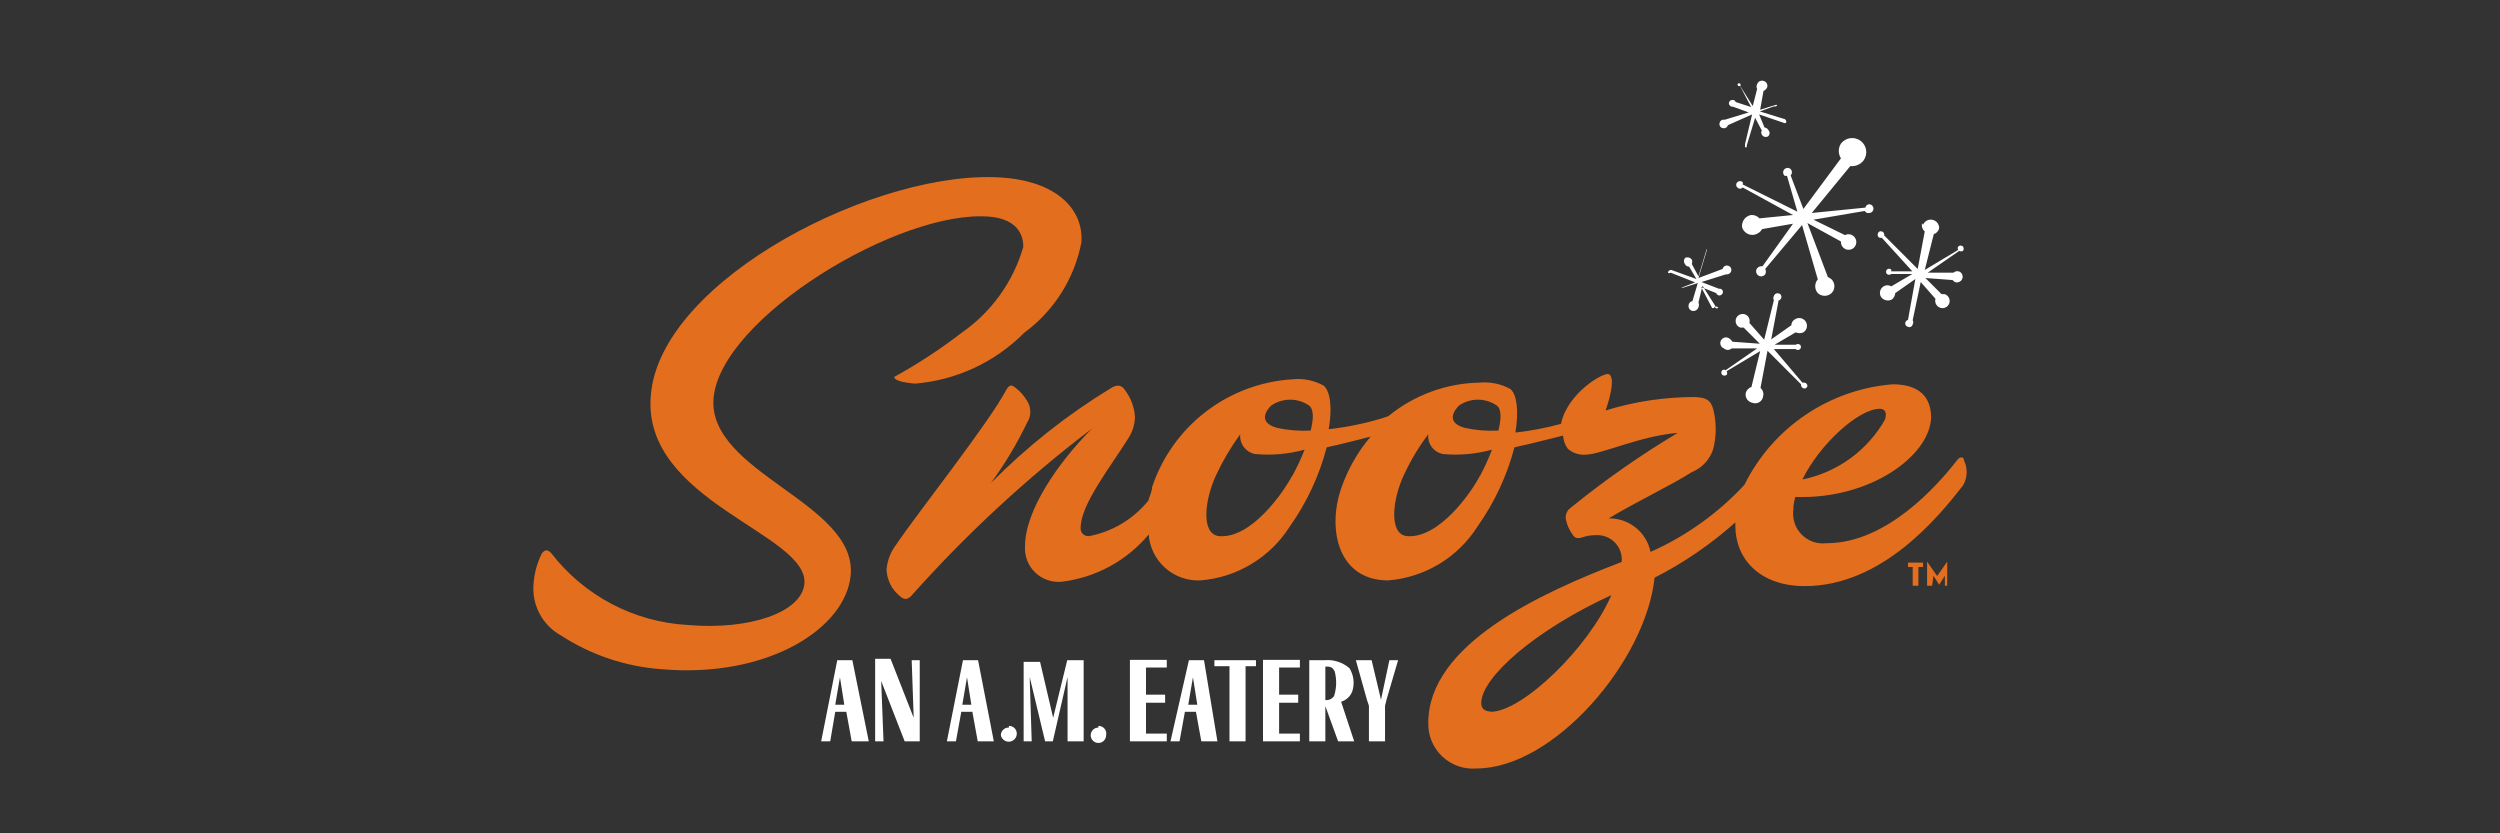 <?xml version="1.0" encoding="UTF-8"?>
<svg xmlns="http://www.w3.org/2000/svg" width="150" height="50" viewBox="0 0 150 50" fill="none">
  <rect x="0" y="0" width="150" height="50" fill="#333333" stroke="none"/>
  <path d="M42.814 23.883C43.236 19.075 53.997 12.538 59.388 13.001C60.735 13.122 61.399 13.806 61.399 14.811C60.793 16.912 59.478 18.738 57.678 19.98C56.406 20.96 55.062 21.841 53.655 22.615C53.655 22.837 54.219 22.957 54.882 23.018C57.37 22.819 59.704 21.734 61.459 19.96C63.235 18.655 64.455 16.732 64.879 14.57C65.04 12.679 63.551 10.949 60.293 10.668C52.871 10.024 39.656 16.702 39.053 23.681C38.449 30.078 48.526 32.008 48.265 35.026C48.104 36.735 44.986 37.821 41.265 37.499C39.672 37.411 38.116 36.981 36.704 36.239C35.291 35.496 34.055 34.458 33.079 33.195C32.878 32.974 32.717 32.954 32.516 33.195C32.229 33.766 32.058 34.388 32.013 35.026C31.956 35.651 32.084 36.28 32.381 36.834C32.678 37.388 33.13 37.843 33.682 38.143C35.492 39.312 37.568 40.005 39.717 40.154C46.113 40.698 50.759 37.681 51.041 34.503C51.423 30.158 42.432 28.368 42.814 23.883ZM117.838 27.624C117.838 27.382 117.577 27.382 117.416 27.624C116.249 29.132 113.192 32.592 109.612 32.592C109.339 32.628 109.062 32.601 108.801 32.513C108.54 32.425 108.304 32.278 108.109 32.083C107.914 31.889 107.767 31.652 107.679 31.391C107.591 31.131 107.564 30.853 107.6 30.58C107.601 30.321 107.642 30.063 107.721 29.816C112.166 29.977 115.767 27.382 115.867 25.069C115.867 23.842 115.183 23.058 113.554 23.058C111.677 23.21 109.872 23.846 108.314 24.904C106.756 25.961 105.498 27.404 104.664 29.092C103.077 30.799 101.162 32.168 99.032 33.115C98.914 32.538 98.599 32.021 98.139 31.654C97.68 31.286 97.106 31.091 96.518 31.103C98.308 30.037 100.319 29.092 101.506 28.328C101.81 28.206 102.083 28.018 102.306 27.778C102.528 27.538 102.695 27.252 102.793 26.94C102.993 26.154 102.993 25.332 102.793 24.546C102.632 23.983 102.371 23.862 101.707 23.822C99.887 23.819 98.076 24.09 96.337 24.627C96.739 23.46 96.84 22.615 96.538 22.454C96.236 22.294 94.024 23.601 93.662 25.431C92.765 25.676 91.85 25.851 90.926 25.954C91.127 24.687 91.027 23.681 90.624 23.34C90.059 23.031 89.415 22.898 88.774 22.957C86.776 22.994 84.849 23.702 83.303 24.969L82.881 25.11C81.849 25.418 80.793 25.633 79.723 25.753C79.944 24.486 79.823 23.48 79.421 23.138C78.857 22.826 78.212 22.693 77.571 22.756C75.677 22.868 73.859 23.545 72.354 24.699C70.848 25.854 69.722 27.433 69.123 29.233C69.123 29.514 68.962 29.776 68.902 30.037C68.004 31.146 66.743 31.902 65.341 32.169C65.274 32.176 65.206 32.167 65.142 32.144C65.078 32.121 65.02 32.084 64.972 32.036C64.924 31.988 64.887 31.93 64.864 31.866C64.841 31.802 64.832 31.734 64.839 31.666C64.839 30.279 66.588 28.066 67.675 26.336C67.938 25.95 68.085 25.496 68.097 25.029C68.064 24.438 67.853 23.87 67.494 23.4C67.293 23.098 67.031 23.058 66.669 23.279C64.038 24.881 61.613 26.799 59.448 28.991C60.282 27.854 61.009 26.642 61.62 25.371C61.75 25.174 61.819 24.943 61.819 24.707C61.819 24.471 61.75 24.241 61.62 24.043C61.434 23.73 61.188 23.457 60.896 23.239C60.695 23.078 60.575 23.078 60.394 23.36C59.348 25.371 54.983 30.862 53.776 32.672C53.438 33.107 53.236 33.632 53.193 34.181C53.206 34.488 53.284 34.788 53.423 35.062C53.562 35.336 53.758 35.578 53.997 35.77C54.279 36.031 54.46 35.951 54.661 35.77C57.948 32.074 61.585 28.706 65.522 25.713C63.511 27.724 61.5 30.621 61.5 32.773C61.481 33.063 61.526 33.353 61.63 33.625C61.734 33.896 61.896 34.141 62.105 34.344C62.313 34.547 62.563 34.702 62.837 34.798C63.111 34.895 63.403 34.932 63.692 34.905C65.734 34.662 67.605 33.648 68.922 32.069C68.978 32.841 69.334 33.56 69.912 34.075C70.49 34.589 71.246 34.858 72.019 34.824C73.105 34.739 74.155 34.403 75.087 33.84C76.02 33.278 76.808 32.506 77.39 31.586C78.407 30.15 79.157 28.542 79.602 26.839C80.527 26.638 81.453 26.397 82.237 26.196C81.458 27.116 80.858 28.173 80.467 29.313C79.622 31.787 80.306 34.824 83.283 34.824C84.368 34.739 85.419 34.403 86.351 33.84C87.283 33.278 88.072 32.506 88.653 31.586C89.671 30.15 90.421 28.542 90.866 26.839C91.892 26.618 92.877 26.357 93.782 26.135C93.802 26.418 93.899 26.689 94.064 26.92C94.351 27.174 94.727 27.304 95.11 27.282C96.055 27.282 98.388 26.155 100.661 25.974C98.411 27.32 96.26 28.826 94.225 30.48C94.103 30.57 94.014 30.697 93.971 30.842C93.927 30.987 93.932 31.142 93.983 31.284C94.048 31.552 94.164 31.805 94.325 32.029C94.486 32.29 94.607 32.33 94.909 32.25C95.18 32.154 95.466 32.106 95.753 32.109C95.965 32.096 96.177 32.13 96.375 32.207C96.573 32.284 96.752 32.404 96.899 32.556C97.046 32.709 97.158 32.892 97.228 33.093C97.298 33.294 97.323 33.507 97.302 33.718C92.354 35.609 85.677 38.686 85.697 43.393C85.69 43.767 85.761 44.138 85.907 44.483C86.052 44.828 86.269 45.138 86.542 45.394C86.815 45.65 87.138 45.846 87.492 45.969C87.845 46.092 88.22 46.139 88.593 46.108C93.219 46.108 98.75 39.672 99.273 34.663C101.024 33.769 102.653 32.653 104.121 31.345V31.546C104.121 33.557 105.609 35.166 108.284 35.166C112.951 35.166 116.33 30.983 117.778 29.132C117.912 28.905 117.988 28.649 117.999 28.386C118.009 28.122 117.954 27.86 117.838 27.624ZM112.79 24.526C113.172 24.526 113.212 24.868 113.091 25.19C112.569 26.104 111.857 26.897 111.004 27.514C110.151 28.132 109.175 28.56 108.143 28.77C109.189 26.638 111.523 24.526 112.79 24.526ZM77.53 28.549C76.947 29.635 75.056 32.31 73.166 32.169C72.019 32.069 72.281 29.937 72.985 28.468C73.383 27.62 73.861 26.812 74.413 26.055C74.388 26.327 74.464 26.599 74.627 26.818C74.791 27.037 75.03 27.188 75.298 27.241C76.298 27.335 77.306 27.246 78.275 26.98C78.062 27.526 77.813 28.056 77.53 28.569V28.549ZM78.637 25.834C77.962 25.872 77.285 25.817 76.625 25.673C75.378 25.331 76.062 24.526 76.283 24.325C76.616 24.1 77.008 23.98 77.41 23.98C77.811 23.98 78.204 24.1 78.536 24.325C78.838 24.546 78.818 25.13 78.637 25.854V25.834ZM88.794 28.549C88.231 29.635 86.32 32.31 84.429 32.169C83.303 32.069 83.544 29.937 84.248 28.468C84.645 27.615 85.13 26.806 85.697 26.055C85.667 26.328 85.741 26.602 85.906 26.822C86.07 27.043 86.311 27.192 86.582 27.241C87.568 27.332 88.563 27.243 89.518 26.98C89.312 27.525 89.07 28.056 88.794 28.569V28.549ZM89.9 25.834C89.226 25.872 88.549 25.817 87.889 25.673C86.642 25.331 87.346 24.526 87.547 24.325C87.88 24.1 88.272 23.98 88.673 23.98C89.075 23.98 89.467 24.1 89.8 24.325C90.102 24.546 90.081 25.13 89.9 25.854V25.834ZM89.438 42.689C89.056 42.689 88.874 42.488 88.874 42.186C88.874 40.637 92.153 37.781 96.679 35.709C95.311 38.887 91.328 42.709 89.438 42.709V42.689ZM114.479 34.02V33.758H115.384V34.02H115.103V35.146H114.761V34.02H114.479ZM115.927 35.146H115.626V33.698L116.229 34.563L116.833 33.698V35.146H116.692V34.543L116.35 35.086L116.008 34.543L115.927 35.146Z" fill="#E36F1E"></path>
  <path d="M63.189 43.07L62.404 39.711H61.419V44.478H61.902L61.781 40.617L62.706 44.478H63.169L64.054 40.617V44.478H65.019V39.611H64.034L63.189 43.07ZM60.534 43.654C60.471 43.651 60.409 43.661 60.351 43.683C60.292 43.705 60.239 43.739 60.194 43.782C60.149 43.825 60.113 43.877 60.088 43.934C60.064 43.992 60.051 44.054 60.051 44.116C60.074 44.225 60.133 44.323 60.219 44.393C60.305 44.463 60.413 44.501 60.524 44.501C60.635 44.501 60.742 44.463 60.829 44.393C60.915 44.323 60.974 44.225 60.997 44.116C61.012 44.048 61.011 43.977 60.995 43.908C60.979 43.84 60.947 43.776 60.903 43.722C60.858 43.668 60.802 43.624 60.738 43.595C60.674 43.566 60.604 43.551 60.534 43.553V43.654ZM65.904 43.654C65.782 43.654 65.664 43.702 65.577 43.789C65.49 43.876 65.442 43.994 65.442 44.116C65.442 44.239 65.49 44.357 65.577 44.443C65.664 44.53 65.782 44.579 65.904 44.579C66.027 44.579 66.145 44.53 66.231 44.443C66.318 44.357 66.367 44.239 66.367 44.116C66.382 44.048 66.382 43.977 66.365 43.908C66.349 43.84 66.317 43.776 66.273 43.722C66.228 43.668 66.172 43.624 66.108 43.595C66.044 43.566 65.975 43.551 65.904 43.553V43.654ZM54.822 43.07L53.434 39.53H52.509V44.478H53.011L52.871 40.858L54.279 44.478H55.184V39.611H54.701L54.822 43.07ZM51.141 39.611H50.236L49.27 44.478H49.813L50.115 42.708H50.779L51.101 44.478H52.126L51.141 39.611ZM50.115 42.286L50.397 40.637L50.658 42.286H50.115ZM58.684 39.611H57.778L56.813 44.478H57.356L57.678 42.708H58.342L58.663 44.478H59.629L58.684 39.611ZM57.738 42.286L58.02 40.637L58.281 42.286H57.738ZM67.795 44.478H70.007V44.016H68.76V42.165H69.907V41.682H68.76V40.053H70.007V39.591H67.795V44.478ZM81.13 41.502C81.209 41.269 81.235 41.023 81.207 40.78C81.179 40.536 81.098 40.302 80.969 40.093C80.766 39.918 80.53 39.784 80.274 39.702C80.019 39.619 79.749 39.588 79.481 39.611H78.556V44.478H79.521V42.366L80.286 44.478H81.251L80.467 42.105C80.615 42.06 80.752 41.982 80.867 41.878C80.981 41.774 81.071 41.645 81.13 41.502ZM80.044 41.763C79.987 41.846 79.908 41.913 79.816 41.956C79.724 41.998 79.622 42.015 79.521 42.004V39.993C79.783 39.993 79.944 39.993 80.085 40.295C80.21 40.778 80.197 41.287 80.044 41.763ZM72.864 39.973H73.769V44.478H74.734V39.973H75.358V39.611H72.864V39.973ZM83.363 39.611L82.86 41.984L82.297 39.611H81.352L82.015 41.984L82.136 42.346V44.478H83.102V42.346L83.202 41.944L83.886 39.611H83.363ZM75.78 44.478H77.993V44.016H76.746V42.165H77.892V41.682H76.746V40.053H77.993V39.591H75.78V44.478ZM72.24 39.611H71.335L70.229 44.478H70.772L71.094 42.708H71.757L72.079 44.478H73.045L72.24 39.611ZM71.295 42.286L71.576 40.637L71.838 42.286H71.295ZM115.324 13.403C115.303 13.49 115.307 13.582 115.335 13.667C115.364 13.752 115.416 13.828 115.485 13.885L115.062 16.138L113.051 14.127C113.063 14.076 113.055 14.023 113.029 13.978C113.003 13.932 112.96 13.899 112.91 13.885C112.885 13.876 112.858 13.873 112.832 13.875C112.805 13.877 112.779 13.885 112.756 13.899C112.733 13.912 112.713 13.931 112.698 13.953C112.683 13.975 112.673 14 112.669 14.026C112.659 14.05 112.655 14.075 112.656 14.101C112.657 14.126 112.664 14.151 112.675 14.174C112.686 14.197 112.703 14.217 112.722 14.233C112.742 14.249 112.765 14.261 112.789 14.268H112.91L114.74 16.279H113.473C113.482 16.246 113.482 16.211 113.473 16.178C113.456 16.161 113.436 16.147 113.414 16.137C113.391 16.127 113.367 16.122 113.343 16.122C113.318 16.122 113.294 16.127 113.271 16.137C113.249 16.147 113.229 16.161 113.212 16.178C113.181 16.215 113.163 16.261 113.163 16.309C113.163 16.357 113.181 16.403 113.212 16.44C113.248 16.471 113.295 16.488 113.343 16.488C113.39 16.488 113.437 16.471 113.473 16.44H114.74L113.473 17.184C113.405 17.139 113.324 17.115 113.242 17.115C113.16 17.115 113.079 17.139 113.011 17.184C112.959 17.217 112.914 17.259 112.879 17.31C112.844 17.36 112.819 17.416 112.806 17.476C112.793 17.536 112.791 17.598 112.802 17.658C112.813 17.719 112.836 17.776 112.87 17.828C112.942 17.925 113.047 17.992 113.165 18.018C113.284 18.044 113.407 18.026 113.513 17.968C113.572 17.923 113.621 17.865 113.655 17.799C113.69 17.733 113.71 17.661 113.715 17.586L114.921 16.741L114.479 19.195C114.44 19.205 114.405 19.225 114.376 19.253C114.348 19.282 114.328 19.317 114.318 19.356C114.312 19.385 114.312 19.415 114.318 19.444C114.324 19.473 114.336 19.501 114.353 19.525C114.37 19.55 114.392 19.57 114.417 19.586C114.442 19.602 114.47 19.613 114.499 19.618C114.527 19.627 114.556 19.63 114.585 19.626C114.614 19.623 114.642 19.613 114.667 19.598C114.692 19.583 114.713 19.562 114.729 19.538C114.746 19.513 114.756 19.486 114.761 19.457C114.784 19.421 114.796 19.379 114.796 19.336C114.796 19.293 114.784 19.251 114.761 19.215L115.243 16.922L116.128 17.928C116.097 18.04 116.111 18.16 116.168 18.262C116.224 18.363 116.318 18.439 116.43 18.471C116.539 18.503 116.657 18.491 116.757 18.436C116.857 18.381 116.931 18.289 116.963 18.18C116.995 18.07 116.982 17.953 116.928 17.853C116.873 17.753 116.781 17.679 116.671 17.647H116.49L115.525 16.681L117.154 16.802C117.194 16.85 117.241 16.891 117.295 16.922C117.368 16.951 117.449 16.953 117.524 16.928C117.598 16.904 117.662 16.854 117.705 16.788C117.747 16.722 117.766 16.643 117.757 16.565C117.748 16.487 117.713 16.414 117.657 16.359C117.597 16.303 117.518 16.271 117.436 16.271C117.353 16.271 117.274 16.303 117.214 16.359H115.666L117.556 15.052C117.59 15.071 117.628 15.082 117.667 15.082C117.706 15.082 117.744 15.071 117.778 15.052C117.805 15.014 117.82 14.968 117.82 14.921C117.82 14.874 117.805 14.828 117.778 14.79C117.74 14.754 117.689 14.733 117.637 14.733C117.584 14.733 117.534 14.754 117.496 14.79C117.473 14.819 117.461 14.854 117.461 14.891C117.461 14.928 117.473 14.963 117.496 14.992L115.485 16.198L116.028 14.046C116.11 14.021 116.183 13.975 116.24 13.911C116.297 13.847 116.335 13.768 116.35 13.684C116.35 13.568 116.311 13.455 116.238 13.364C116.165 13.274 116.063 13.211 115.949 13.188C115.835 13.164 115.717 13.181 115.614 13.234C115.511 13.288 115.43 13.376 115.384 13.483L115.324 13.403ZM105.247 14.086C105.347 14.068 105.442 14.028 105.526 13.969C105.609 13.91 105.679 13.833 105.729 13.745L107.58 13.423L105.75 15.977C105.69 15.967 105.629 15.973 105.572 15.994C105.516 16.015 105.466 16.051 105.428 16.098C105.38 16.162 105.359 16.242 105.37 16.322C105.382 16.401 105.424 16.472 105.488 16.52C105.552 16.568 105.633 16.589 105.712 16.578C105.791 16.566 105.862 16.524 105.911 16.46C105.939 16.411 105.954 16.355 105.954 16.299C105.954 16.242 105.939 16.187 105.911 16.138L108.123 13.503L109.068 16.762C108.968 16.875 108.913 17.022 108.913 17.174C108.913 17.326 108.968 17.472 109.068 17.586C109.18 17.691 109.328 17.749 109.481 17.749C109.634 17.749 109.781 17.691 109.893 17.586C110.002 17.477 110.064 17.329 110.064 17.174C110.064 17.019 110.002 16.871 109.893 16.762C109.827 16.703 109.753 16.656 109.672 16.621L108.445 13.383L110.456 14.489C110.45 14.562 110.462 14.636 110.491 14.705C110.519 14.773 110.564 14.833 110.62 14.88C110.677 14.928 110.744 14.961 110.816 14.977C110.888 14.994 110.963 14.992 111.035 14.973C111.106 14.955 111.172 14.919 111.227 14.87C111.282 14.82 111.324 14.758 111.35 14.689C111.376 14.62 111.385 14.546 111.377 14.472C111.368 14.399 111.342 14.329 111.301 14.268C111.239 14.17 111.142 14.1 111.031 14.07C110.919 14.04 110.8 14.053 110.698 14.107L108.807 13.181L111.884 12.658C111.909 12.704 111.948 12.74 111.995 12.762C112.042 12.784 112.095 12.79 112.146 12.779C112.215 12.779 112.282 12.752 112.331 12.703C112.38 12.653 112.407 12.587 112.407 12.518C112.407 12.448 112.38 12.382 112.331 12.333C112.282 12.284 112.215 12.256 112.146 12.256C112.092 12.26 112.04 12.282 112 12.318C111.96 12.355 111.933 12.404 111.925 12.457L108.706 12.779L111.019 9.963C111.167 9.979 111.316 9.959 111.453 9.902C111.59 9.846 111.71 9.756 111.804 9.641C111.871 9.553 111.92 9.452 111.949 9.344C111.977 9.237 111.984 9.125 111.969 9.015C111.954 8.904 111.918 8.798 111.862 8.702C111.806 8.606 111.731 8.522 111.643 8.455C111.554 8.387 111.454 8.338 111.346 8.31C111.238 8.281 111.126 8.274 111.016 8.289C110.906 8.304 110.8 8.341 110.704 8.397C110.608 8.453 110.524 8.527 110.456 8.616C110.372 8.748 110.327 8.901 110.327 9.058C110.327 9.215 110.372 9.368 110.456 9.501L108.203 12.538L107.439 10.526C107.487 10.474 107.514 10.406 107.514 10.335C107.514 10.264 107.487 10.196 107.439 10.144C107.386 10.096 107.316 10.071 107.244 10.075C107.172 10.079 107.105 10.111 107.057 10.164C107.009 10.218 106.984 10.288 106.988 10.36C106.992 10.431 107.024 10.498 107.077 10.546C107.123 10.562 107.172 10.562 107.218 10.546L107.841 12.699L104.563 11.069C104.58 11.024 104.58 10.974 104.563 10.929C104.519 10.889 104.461 10.867 104.402 10.867C104.343 10.867 104.285 10.889 104.241 10.929C104.219 10.949 104.202 10.974 104.19 11.002C104.178 11.03 104.172 11.059 104.172 11.089C104.172 11.12 104.178 11.149 104.19 11.177C104.202 11.205 104.219 11.23 104.241 11.25C104.262 11.272 104.287 11.29 104.314 11.302C104.342 11.314 104.372 11.32 104.402 11.32C104.432 11.32 104.462 11.314 104.49 11.302C104.517 11.29 104.542 11.272 104.563 11.25L107.58 12.9L105.569 13.101C105.505 13.032 105.427 12.978 105.34 12.943C105.253 12.908 105.159 12.893 105.066 12.9C104.9 12.929 104.752 13.021 104.652 13.155C104.551 13.289 104.505 13.457 104.523 13.624C104.565 13.777 104.663 13.908 104.796 13.994C104.93 14.079 105.09 14.112 105.247 14.086ZM105.79 23.761C105.811 23.674 105.807 23.582 105.778 23.497C105.75 23.412 105.698 23.336 105.629 23.278L106.051 21.046L108.063 23.057C108.055 23.108 108.064 23.159 108.09 23.203C108.116 23.247 108.156 23.281 108.203 23.299C108.229 23.308 108.255 23.311 108.282 23.309C108.309 23.307 108.334 23.299 108.357 23.285C108.38 23.272 108.4 23.253 108.415 23.231C108.43 23.209 108.441 23.184 108.445 23.158C108.445 23.108 108.427 23.059 108.393 23.022C108.36 22.985 108.314 22.962 108.264 22.957H108.143L106.433 20.945H107.741C107.758 20.963 107.778 20.977 107.801 20.986C107.823 20.996 107.847 21.001 107.872 21.001C107.896 21.001 107.92 20.996 107.943 20.986C107.965 20.977 107.985 20.963 108.002 20.945C108.02 20.928 108.034 20.908 108.044 20.886C108.053 20.863 108.058 20.839 108.058 20.814C108.058 20.79 108.053 20.766 108.044 20.743C108.034 20.721 108.02 20.701 108.002 20.684C107.964 20.656 107.919 20.641 107.872 20.641C107.825 20.641 107.779 20.656 107.741 20.684H106.474L107.741 19.94C107.813 19.974 107.892 19.991 107.972 19.991C108.052 19.991 108.131 19.974 108.203 19.94C108.307 19.873 108.381 19.768 108.407 19.647C108.434 19.526 108.411 19.4 108.344 19.296C108.278 19.192 108.172 19.119 108.052 19.092C107.931 19.066 107.805 19.088 107.701 19.155C107.635 19.191 107.58 19.243 107.541 19.306C107.502 19.37 107.481 19.443 107.479 19.517L106.273 20.362L106.715 18.029C106.754 18.019 106.789 17.999 106.818 17.971C106.846 17.942 106.866 17.907 106.876 17.868C106.885 17.84 106.888 17.811 106.885 17.782C106.881 17.753 106.871 17.725 106.856 17.7C106.841 17.675 106.82 17.654 106.796 17.637C106.772 17.621 106.744 17.611 106.715 17.606C106.686 17.597 106.655 17.594 106.625 17.598C106.595 17.601 106.566 17.61 106.539 17.625C106.513 17.64 106.49 17.661 106.472 17.685C106.453 17.71 106.44 17.738 106.433 17.767C106.41 17.803 106.398 17.845 106.398 17.888C106.398 17.931 106.41 17.973 106.433 18.009L105.85 20.382L104.965 19.376C104.988 19.297 104.987 19.213 104.963 19.134C104.939 19.055 104.891 18.985 104.828 18.932C104.764 18.88 104.686 18.847 104.604 18.838C104.521 18.83 104.438 18.846 104.365 18.884C104.292 18.922 104.231 18.98 104.191 19.053C104.15 19.125 104.132 19.207 104.138 19.29C104.144 19.372 104.174 19.451 104.225 19.516C104.275 19.582 104.344 19.631 104.422 19.658H104.623L105.589 20.623L103.939 20.503C103.91 20.436 103.861 20.38 103.799 20.342C103.762 20.306 103.719 20.279 103.671 20.263C103.623 20.246 103.571 20.24 103.521 20.246C103.47 20.252 103.422 20.268 103.379 20.295C103.335 20.322 103.299 20.358 103.271 20.401C103.244 20.444 103.226 20.492 103.22 20.542C103.213 20.593 103.218 20.644 103.234 20.692C103.25 20.741 103.276 20.785 103.311 20.822C103.346 20.858 103.389 20.887 103.437 20.905C103.5 20.963 103.582 20.995 103.668 20.995C103.753 20.995 103.836 20.963 103.899 20.905H105.428L103.537 22.212C103.507 22.192 103.472 22.182 103.437 22.182C103.401 22.182 103.366 22.192 103.336 22.212C103.299 22.25 103.278 22.301 103.278 22.353C103.278 22.406 103.299 22.456 103.336 22.494C103.374 22.522 103.42 22.537 103.467 22.537C103.514 22.537 103.559 22.522 103.597 22.494C103.619 22.461 103.631 22.423 103.631 22.383C103.631 22.344 103.619 22.306 103.597 22.273L105.609 21.066L105.086 23.218C105.003 23.245 104.929 23.293 104.869 23.356C104.809 23.419 104.766 23.496 104.744 23.58C104.72 23.708 104.746 23.84 104.817 23.949C104.889 24.058 104.999 24.134 105.126 24.163C105.196 24.192 105.271 24.204 105.347 24.198C105.422 24.192 105.495 24.169 105.559 24.13C105.624 24.09 105.678 24.037 105.718 23.973C105.758 23.909 105.783 23.836 105.79 23.761ZM102.833 18.491C102.818 18.483 102.8 18.478 102.783 18.478C102.765 18.478 102.748 18.483 102.733 18.491L102.069 17.224L102.974 17.586C102.988 17.632 103.018 17.672 103.058 17.698C103.099 17.724 103.148 17.734 103.195 17.727C103.25 17.717 103.3 17.687 103.333 17.642C103.367 17.597 103.382 17.541 103.376 17.486C103.371 17.459 103.361 17.434 103.346 17.411C103.332 17.388 103.312 17.369 103.29 17.354C103.267 17.339 103.242 17.328 103.215 17.323C103.189 17.319 103.161 17.319 103.135 17.325L102.089 16.922L103.557 16.46C103.629 16.472 103.703 16.455 103.763 16.414C103.823 16.373 103.864 16.31 103.879 16.239C103.885 16.204 103.883 16.169 103.875 16.135C103.867 16.101 103.853 16.069 103.832 16.041C103.811 16.013 103.785 15.989 103.755 15.972C103.725 15.954 103.692 15.942 103.658 15.937C103.591 15.925 103.523 15.939 103.466 15.977C103.41 16.014 103.371 16.072 103.356 16.138L101.908 16.681L102.411 15.012V14.911L101.908 16.581L101.506 15.836C101.525 15.796 101.535 15.751 101.535 15.706C101.535 15.66 101.525 15.616 101.506 15.575C101.461 15.513 101.396 15.47 101.323 15.451C101.249 15.433 101.171 15.441 101.103 15.474C101.059 15.528 101.035 15.596 101.035 15.665C101.035 15.735 101.059 15.803 101.103 15.857C101.126 15.9 101.161 15.937 101.204 15.962C101.246 15.987 101.295 15.999 101.345 15.997L101.787 16.741L100.339 16.218C100.315 16.204 100.287 16.197 100.259 16.197C100.23 16.197 100.203 16.204 100.178 16.218C100.15 16.23 100.125 16.249 100.107 16.274C100.089 16.299 100.079 16.329 100.078 16.359C100.1 16.379 100.128 16.39 100.158 16.39C100.188 16.39 100.216 16.379 100.238 16.359L101.707 16.943L100.882 17.264C100.915 17.275 100.95 17.275 100.983 17.264L101.868 16.983L101.546 18.069C101.493 18.076 101.443 18.099 101.404 18.135C101.364 18.171 101.336 18.218 101.325 18.27C101.312 18.308 101.308 18.349 101.311 18.389C101.314 18.429 101.326 18.468 101.345 18.504C101.363 18.539 101.389 18.571 101.42 18.596C101.451 18.622 101.487 18.641 101.526 18.652C101.606 18.671 101.69 18.659 101.761 18.617C101.832 18.576 101.884 18.51 101.908 18.431C101.928 18.387 101.938 18.339 101.938 18.29C101.938 18.242 101.928 18.194 101.908 18.149L102.149 17.144L102.914 18.351V18.471C102.939 18.492 102.971 18.504 103.004 18.504C103.037 18.504 103.069 18.492 103.095 18.471C103.082 18.446 103.063 18.424 103.038 18.41C103.013 18.396 102.985 18.39 102.957 18.392C102.929 18.394 102.902 18.405 102.88 18.423C102.858 18.44 102.841 18.464 102.833 18.491ZM104.301 5.156C104.317 5.165 104.334 5.169 104.352 5.169C104.369 5.169 104.387 5.165 104.402 5.156L105.066 6.423L104.14 6.121C104.127 6.077 104.096 6.039 104.054 6.016C104.013 5.994 103.965 5.988 103.919 6.001C103.891 6.003 103.863 6.011 103.838 6.025C103.813 6.039 103.791 6.058 103.774 6.081C103.757 6.103 103.745 6.13 103.739 6.157C103.733 6.185 103.732 6.214 103.738 6.242C103.752 6.294 103.785 6.338 103.829 6.368C103.873 6.397 103.927 6.41 103.98 6.403L104.925 6.745L103.477 7.187C103.444 7.179 103.409 7.177 103.375 7.182C103.341 7.188 103.309 7.201 103.28 7.22C103.252 7.239 103.228 7.264 103.21 7.293C103.191 7.322 103.18 7.355 103.175 7.389C103.166 7.422 103.164 7.456 103.17 7.49C103.176 7.524 103.188 7.556 103.207 7.585C103.226 7.614 103.251 7.638 103.28 7.656C103.31 7.674 103.342 7.686 103.376 7.69C103.44 7.703 103.506 7.692 103.562 7.658C103.618 7.625 103.659 7.572 103.678 7.509L105.126 6.866L104.704 8.636C104.697 8.669 104.697 8.703 104.704 8.736C104.694 8.769 104.694 8.804 104.704 8.837H104.804V8.736L105.307 7.067L105.709 7.831C105.686 7.867 105.674 7.909 105.674 7.952C105.674 7.995 105.686 8.037 105.709 8.072C105.726 8.106 105.749 8.136 105.778 8.16C105.807 8.183 105.841 8.2 105.877 8.21C105.914 8.22 105.952 8.221 105.989 8.215C106.025 8.208 106.061 8.194 106.092 8.173C106.118 8.149 106.139 8.119 106.153 8.086C106.167 8.053 106.175 8.018 106.175 7.982C106.175 7.946 106.167 7.911 106.153 7.878C106.139 7.845 106.118 7.815 106.092 7.791C106.069 7.751 106.037 7.718 105.998 7.693C105.96 7.669 105.916 7.654 105.87 7.65L105.548 6.866L107.017 7.368C107.037 7.383 107.062 7.391 107.087 7.391C107.112 7.391 107.137 7.383 107.158 7.368C107.172 7.348 107.18 7.323 107.18 7.298C107.18 7.273 107.172 7.248 107.158 7.228C107.146 7.199 107.127 7.175 107.102 7.157C107.077 7.139 107.047 7.129 107.017 7.127L105.589 6.685L106.433 6.383H106.554C106.59 6.367 106.618 6.338 106.635 6.302C106.616 6.294 106.595 6.289 106.574 6.289C106.553 6.289 106.533 6.294 106.514 6.302L105.609 6.584L105.81 5.458C105.86 5.437 105.905 5.407 105.943 5.369C105.981 5.331 106.011 5.286 106.031 5.236C106.043 5.197 106.047 5.155 106.042 5.114C106.038 5.073 106.024 5.033 106.004 4.997C105.983 4.961 105.955 4.93 105.922 4.906C105.888 4.881 105.85 4.864 105.81 4.854C105.772 4.842 105.731 4.837 105.691 4.841C105.651 4.844 105.612 4.856 105.576 4.874C105.541 4.893 105.509 4.919 105.484 4.95C105.458 4.981 105.439 5.017 105.428 5.055C105.405 5.099 105.393 5.147 105.393 5.196C105.393 5.245 105.405 5.294 105.428 5.337L105.166 6.363L104.422 5.176C104.431 5.154 104.436 5.13 104.436 5.106C104.436 5.082 104.431 5.058 104.422 5.035C104.413 5.023 104.401 5.013 104.387 5.006C104.373 4.999 104.357 4.995 104.342 4.995C104.326 4.995 104.311 4.999 104.297 5.006C104.283 5.013 104.271 5.023 104.261 5.035C104.253 5.057 104.252 5.081 104.26 5.103C104.267 5.125 104.282 5.144 104.301 5.156Z" fill="white"></path>
</svg>
